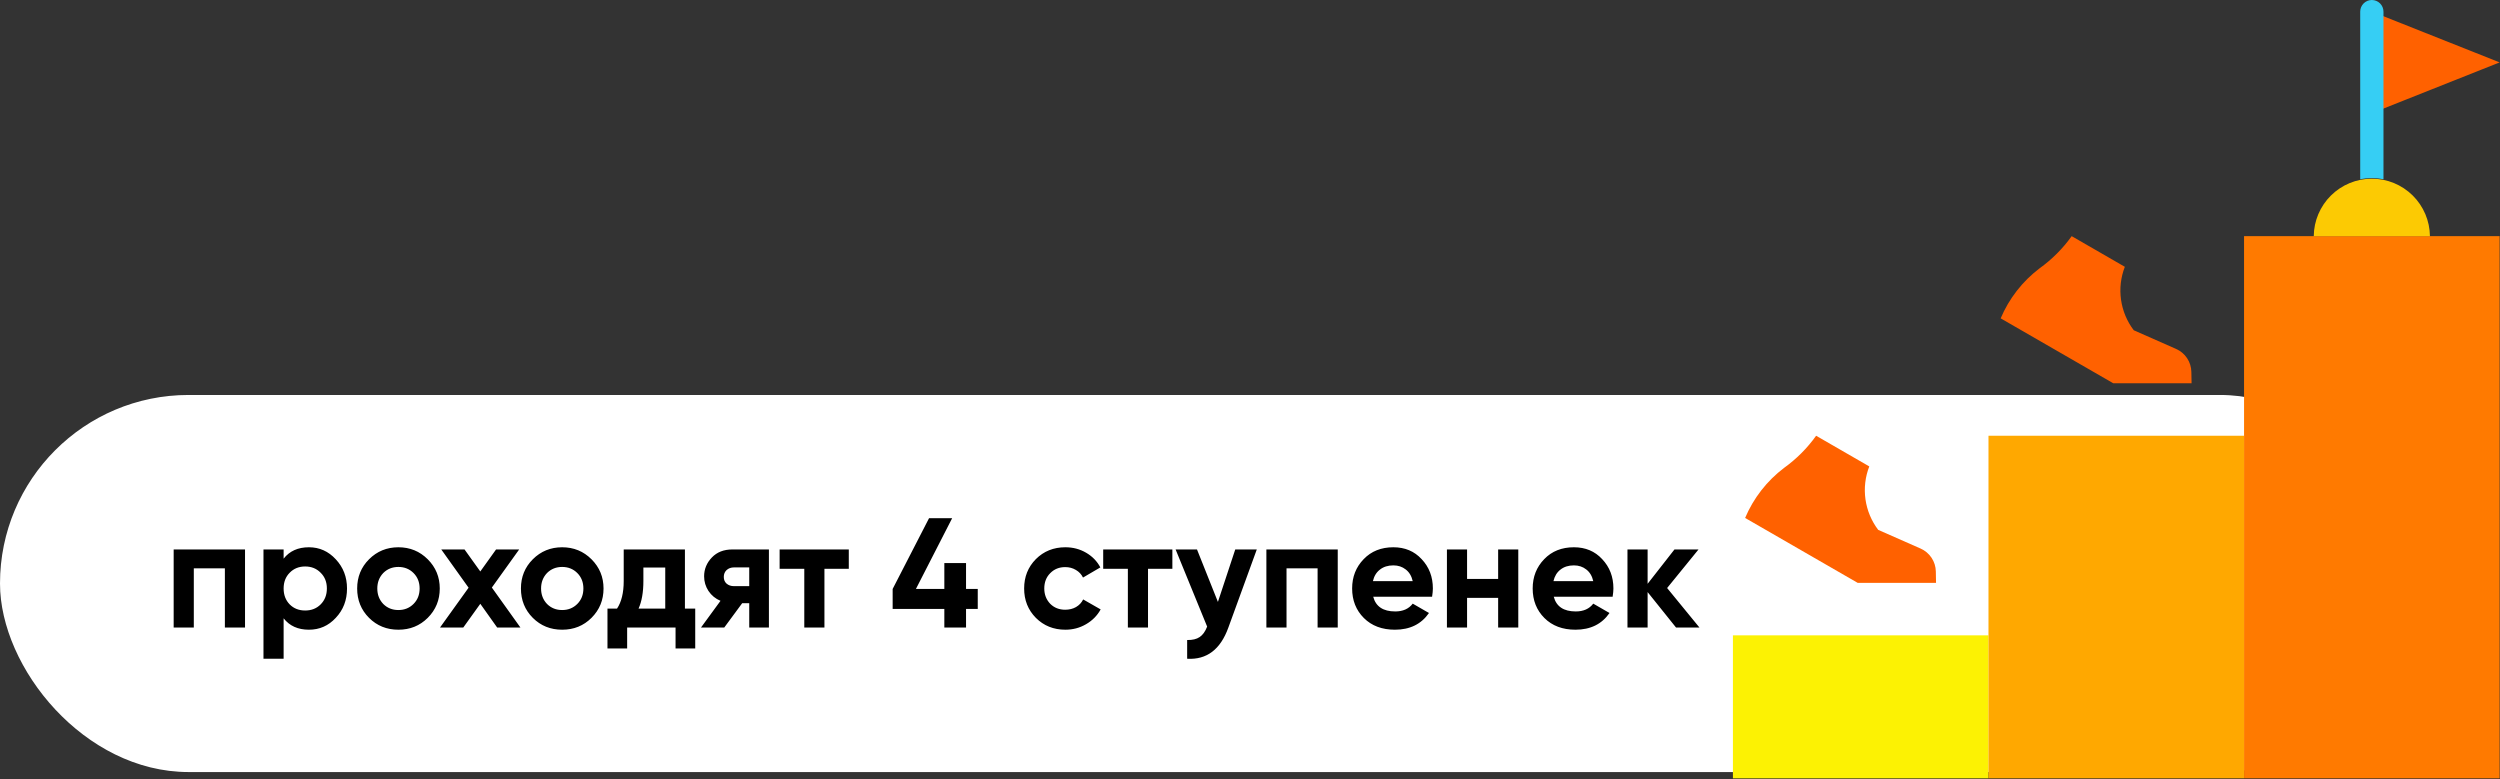 <?xml version="1.0" encoding="UTF-8"?> <svg xmlns="http://www.w3.org/2000/svg" width="1505" height="469" viewBox="0 0 1505 469" fill="none"><rect x="0" y="0" width="1505" height="469" fill="#333333" stroke="none"/> <rect y="237.771" width="1450" height="227" rx="113.5" fill="white"></rect> <path d="M104.546 330.771H147.504V377.771H135.378V342.145H116.672V377.771H104.546V330.771ZM185.968 329.455C192.298 329.455 197.687 331.868 202.136 336.693C206.648 341.519 208.904 347.378 208.904 354.271C208.904 361.29 206.648 367.181 202.136 371.943C197.75 376.706 192.36 379.087 185.968 379.087C179.388 379.087 174.312 376.8 170.74 372.225V396.571H158.614V330.771H170.74V336.317C174.312 331.743 179.388 329.455 185.968 329.455ZM174.406 363.859C176.85 366.303 179.952 367.525 183.712 367.525C187.472 367.525 190.574 366.303 193.018 363.859C195.525 361.353 196.778 358.157 196.778 354.271C196.778 350.386 195.525 347.221 193.018 344.777C190.574 342.271 187.472 341.017 183.712 341.017C179.952 341.017 176.85 342.271 174.406 344.777C171.962 347.221 170.74 350.386 170.74 354.271C170.74 358.157 171.962 361.353 174.406 363.859ZM257.5 371.943C252.737 376.706 246.847 379.087 239.828 379.087C232.809 379.087 226.919 376.706 222.156 371.943C217.393 367.181 215.012 361.29 215.012 354.271C215.012 347.315 217.393 341.456 222.156 336.693C226.981 331.868 232.872 329.455 239.828 329.455C246.784 329.455 252.675 331.868 257.5 336.693C262.325 341.519 264.738 347.378 264.738 354.271C264.738 361.227 262.325 367.118 257.5 371.943ZM230.71 363.577C233.154 366.021 236.193 367.243 239.828 367.243C243.463 367.243 246.502 366.021 248.946 363.577C251.39 361.133 252.612 358.031 252.612 354.271C252.612 350.511 251.39 347.409 248.946 344.965C246.502 342.521 243.463 341.299 239.828 341.299C236.193 341.299 233.154 342.521 230.71 344.965C228.329 347.472 227.138 350.574 227.138 354.271C227.138 357.969 228.329 361.071 230.71 363.577ZM296.096 353.707L313.298 377.771H299.292L289.14 363.483L278.894 377.771H264.888L282.09 353.801L265.64 330.771H279.646L289.14 344.025L298.634 330.771H312.546L296.096 353.707ZM356.09 371.943C351.327 376.706 345.437 379.087 338.418 379.087C331.399 379.087 325.509 376.706 320.746 371.943C315.983 367.181 313.602 361.29 313.602 354.271C313.602 347.315 315.983 341.456 320.746 336.693C325.571 331.868 331.462 329.455 338.418 329.455C345.374 329.455 351.265 331.868 356.09 336.693C360.915 341.519 363.328 347.378 363.328 354.271C363.328 361.227 360.915 367.118 356.09 371.943ZM329.3 363.577C331.744 366.021 334.783 367.243 338.418 367.243C342.053 367.243 345.092 366.021 347.536 363.577C349.98 361.133 351.202 358.031 351.202 354.271C351.202 350.511 349.98 347.409 347.536 344.965C345.092 342.521 342.053 341.299 338.418 341.299C334.783 341.299 331.744 342.521 329.3 344.965C326.919 347.472 325.728 350.574 325.728 354.271C325.728 357.969 326.919 361.071 329.3 363.577ZM412.323 330.771V366.397H418.527V390.367H406.683V377.771H377.543V390.367H365.699V366.397H371.433C374.127 362.387 375.475 356.841 375.475 349.759V330.771H412.323ZM384.405 366.397H400.479V341.675H387.319V349.759C387.319 356.527 386.347 362.073 384.405 366.397ZM440.89 330.771H462.886V377.771H451.042V363.107H446.812L436.002 377.771H421.996L433.746 361.697C430.738 360.444 428.326 358.47 426.508 355.775C424.754 353.081 423.876 350.135 423.876 346.939C423.876 342.615 425.443 338.824 428.576 335.565C431.647 332.369 435.752 330.771 440.89 330.771ZM451.042 341.581H441.83C440.076 341.581 438.603 342.114 437.412 343.179C436.284 344.245 435.72 345.623 435.72 347.315C435.72 349.007 436.284 350.355 437.412 351.357C438.603 352.36 440.076 352.861 441.83 352.861H451.042V341.581ZM469.331 330.771H510.973V342.427H496.309V377.771H484.183V342.427H469.331V330.771ZM581.556 354.553H588.606V366.585H581.556V377.771H568.49V366.585H537.376V354.553L559.278 311.971H573.19L551.382 354.553H568.49V338.949H581.556V354.553ZM641.348 379.087C634.266 379.087 628.344 376.706 623.582 371.943C618.882 367.181 616.532 361.29 616.532 354.271C616.532 347.253 618.882 341.362 623.582 336.599C628.344 331.837 634.266 329.455 641.348 329.455C645.922 329.455 650.09 330.552 653.85 332.745C657.61 334.939 660.461 337.884 662.404 341.581L651.97 347.691C651.03 345.749 649.588 344.213 647.646 343.085C645.766 341.957 643.635 341.393 641.254 341.393C637.619 341.393 634.611 342.615 632.23 345.059C629.848 347.441 628.658 350.511 628.658 354.271C628.658 357.906 629.848 360.977 632.23 363.483C634.611 365.865 637.619 367.055 641.254 367.055C643.698 367.055 645.86 366.523 647.74 365.457C649.682 364.329 651.124 362.794 652.064 360.851L662.592 366.867C660.524 370.627 657.578 373.604 653.756 375.797C649.996 377.991 645.86 379.087 641.348 379.087ZM664.124 330.771H705.766V342.427H691.102V377.771H678.976V342.427H664.124V330.771ZM733.186 362.355L743.62 330.771H756.592L739.484 377.771C734.721 390.994 726.449 397.261 714.668 396.571V385.291C717.864 385.354 720.37 384.759 722.188 383.505C724.068 382.252 725.572 380.153 726.7 377.207L707.712 330.771H720.59L733.186 362.355ZM762.362 330.771H805.32V377.771H793.194V342.145H774.488V377.771H762.362V330.771ZM862.115 359.253H826.677C828.243 365.144 832.661 368.089 839.931 368.089C844.568 368.089 848.077 366.523 850.459 363.389L860.235 369.029C855.597 375.735 848.767 379.087 839.743 379.087C831.972 379.087 825.737 376.737 821.037 372.037C816.337 367.337 813.987 361.415 813.987 354.271C813.987 347.253 816.305 341.362 820.943 336.599C825.517 331.837 831.471 329.455 838.803 329.455C845.759 329.455 851.43 331.837 855.817 336.599C860.329 341.362 862.585 347.253 862.585 354.271C862.585 355.587 862.428 357.248 862.115 359.253ZM826.489 349.853H850.459C849.769 346.783 848.359 344.433 846.229 342.803C844.161 341.174 841.685 340.359 838.803 340.359C835.544 340.359 832.849 341.205 830.719 342.897C828.588 344.527 827.178 346.845 826.489 349.853ZM901.882 348.537V330.771H914.008V377.771H901.882V359.911H883.176V377.771H871.05V330.771H883.176V348.537H901.882ZM970.802 359.253H935.364C936.931 365.144 941.349 368.089 948.618 368.089C953.256 368.089 956.765 366.523 959.146 363.389L968.922 369.029C964.285 375.735 957.454 379.087 948.43 379.087C940.66 379.087 934.424 376.737 929.724 372.037C925.024 367.337 922.674 361.415 922.674 354.271C922.674 347.253 924.993 341.362 929.63 336.599C934.205 331.837 940.158 329.455 947.49 329.455C954.446 329.455 960.118 331.837 964.504 336.599C969.016 341.362 971.272 347.253 971.272 354.271C971.272 355.587 971.116 357.248 970.802 359.253ZM935.176 349.853H959.146C958.457 346.783 957.047 344.433 954.916 342.803C952.848 341.174 950.373 340.359 947.49 340.359C944.232 340.359 941.537 341.205 939.406 342.897C937.276 344.527 935.866 346.845 935.176 349.853ZM1003.61 353.989L1023.07 377.771H1008.97L991.863 356.433V377.771H979.737V330.771H991.863V351.451L1008.03 330.771H1022.51L1003.61 353.989Z" fill="black"></path> <path d="M1043.22 382.48H1197.07V468.548H1043.22V382.48Z" fill="#FCF203"></path> <path d="M1197.07 262.32H1350.92V468.548H1197.07V262.32Z" fill="#FFA800"></path> <path d="M1350.92 142.16H1504.77V468.548H1350.92V142.16Z" fill="#FF7A00"></path> <path d="M1427.85 6.996L1504.78 37.56L1427.85 68.124V6.996Z" fill="#FF6100"></path> <path d="M1392.88 142.172C1392.97 132.961 1396.7 124.161 1403.25 117.683C1409.8 111.204 1418.64 107.57 1427.85 107.57C1437.06 107.57 1445.9 111.204 1452.45 117.683C1459 124.161 1462.72 132.961 1462.82 142.172H1392.88Z" fill="#FCCA03"></path> <path d="M1319.2 223.876C1319.15 220.938 1318.26 218.076 1316.63 215.628C1315.01 213.18 1312.72 211.249 1310.03 210.064L1284.52 198.808C1280.44 193.431 1277.8 187.097 1276.86 180.411C1275.92 173.725 1276.71 166.91 1279.15 160.616L1247.15 142.16C1241.81 149.642 1235.27 156.193 1227.8 161.548C1217.5 169.36 1209.43 179.74 1204.4 191.648L1272.19 230.728H1319.33L1319.2 223.876Z" fill="#FF6100"></path> <path d="M1165.37 344.036C1165.32 341.098 1164.43 338.235 1162.8 335.788C1161.17 333.34 1158.88 331.409 1156.19 330.224L1130.67 318.972C1126.59 313.595 1123.95 307.261 1123.01 300.575C1122.07 293.889 1122.86 287.074 1125.31 280.78L1093.31 262.324C1087.96 269.807 1081.42 276.358 1073.95 281.712C1063.65 289.524 1055.59 299.9 1050.56 311.804L1118.35 350.892H1165.49L1165.37 344.036Z" fill="#FF6100"></path> <path d="M1427.85 107.184C1430.2 107.186 1432.54 107.421 1434.85 107.888V7C1434.85 5.143 1434.11 3.363 1432.8 2.05C1431.48 0.737 1429.7 0 1427.85 0C1425.99 0 1424.21 0.737 1422.9 2.05C1421.59 3.363 1420.85 5.143 1420.85 7V107.888C1423.15 107.421 1425.5 107.186 1427.85 107.184Z" fill="#36CEF4"></path> </svg> 